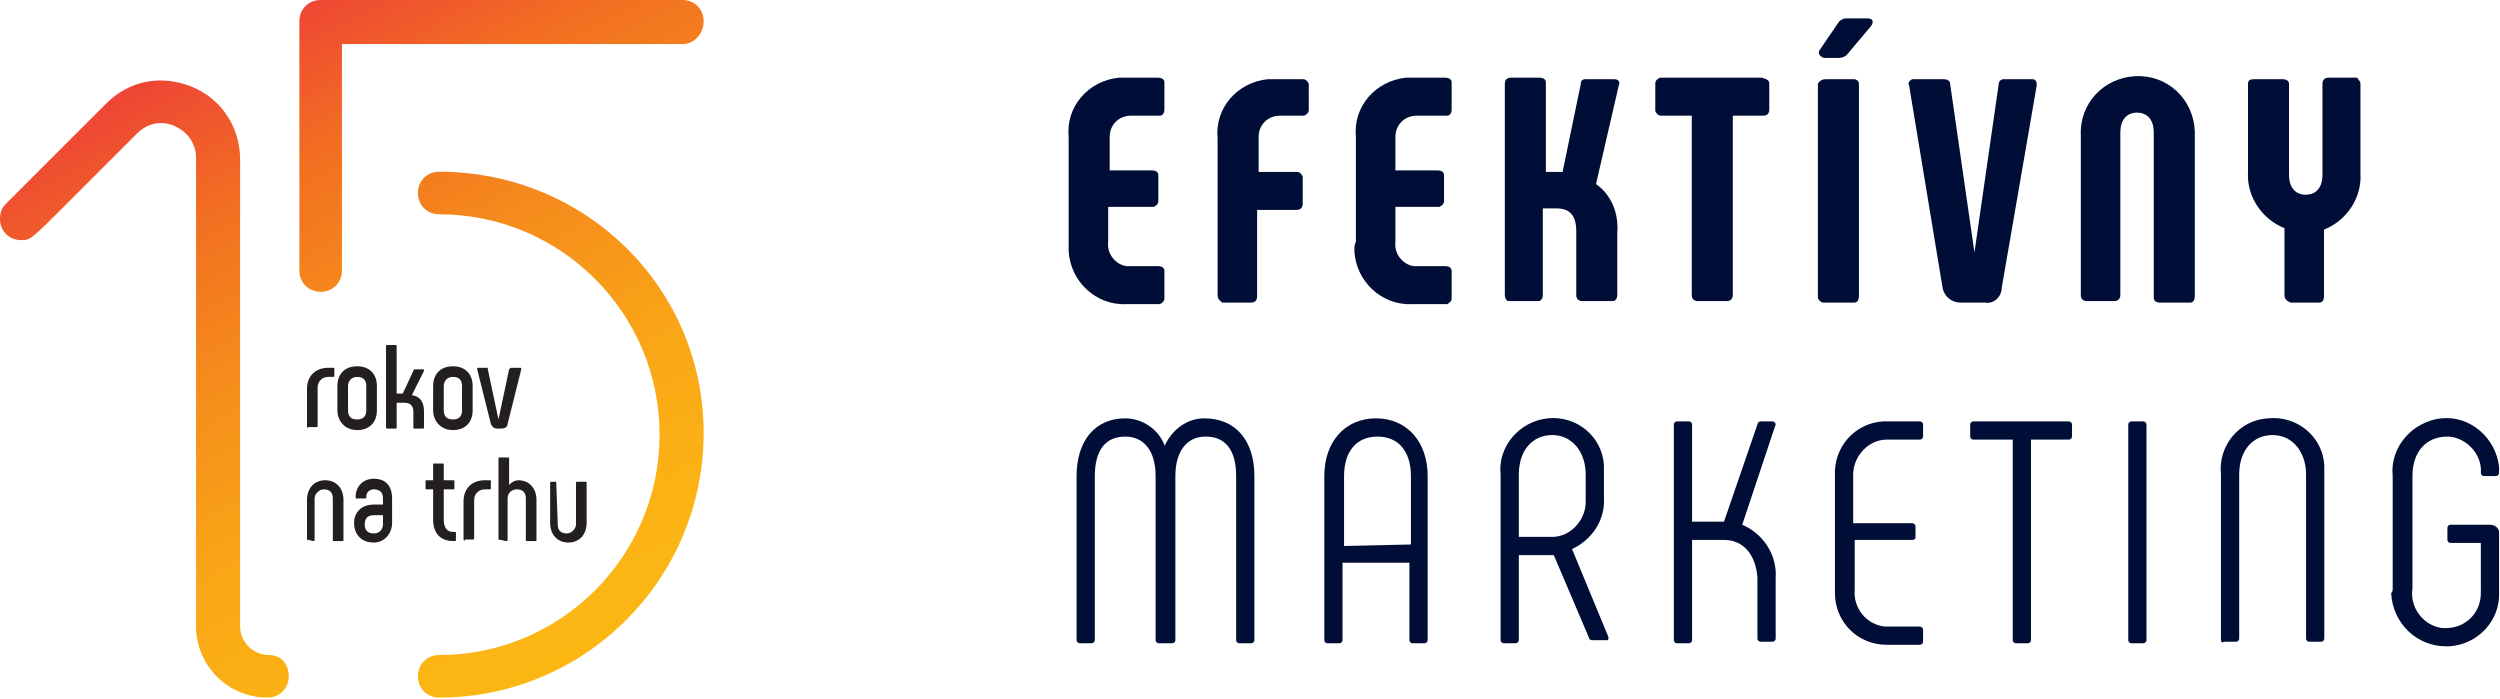 <?xml version="1.0" encoding="utf-8"?>
<!-- Generator: Adobe Illustrator 26.3.1, SVG Export Plug-In . SVG Version: 6.00 Build 0)  -->
<svg version="1.1" id="Layer_1" xmlns="http://www.w3.org/2000/svg" xmlns:xlink="http://www.w3.org/1999/xlink" x="0px" y="0px"
	 width="164.5px" height="46px" viewBox="0 0 164.5 46" style="enable-background:new 0 0 164.5 46;" xml:space="preserve">
<style type="text/css">
	.st0{fill:#000E37;}
	.st1{fill:#231F20;}
	.st2{fill:url(#SVGID_1_);}
</style>
<g transform="translate(-71 -17)">
	<g transform="translate(141.318 18.212)">
		<path class="st0" d="M0,14.7V7.8c-0.2-2,1.3-3.7,3.3-3.9c0.1,0,0.3,0,0.4,0h2.2c0.2,0,0.4,0.1,0.4,0.3c0,0,0,0,0,0.1V6
			c0,0.2-0.1,0.4-0.3,0.4c0,0,0,0-0.1,0H4.1C3.3,6.4,2.7,7,2.7,7.8c0,0.1,0,0.1,0,0.2v2h2.8c0.2,0,0.4,0.1,0.4,0.3c0,0,0,0,0,0.1V12
			c0,0.2-0.1,0.3-0.3,0.4H5.5H2.6v2.3c-0.1,0.8,0.5,1.5,1.2,1.6c0.1,0,0.1,0,0.2,0h1.9c0.2,0,0.4,0.1,0.4,0.3c0,0,0,0,0,0.1v1.7
			c0,0.2-0.1,0.3-0.3,0.4c0,0,0,0-0.1,0H3.8c-2,0.1-3.7-1.5-3.8-3.5C0,15,0,14.9,0,14.7z"/>
		<path class="st0" d="M9.8,18.2V7.9c-0.2-2,1.3-3.7,3.3-3.9c0.1,0,0.3,0,0.4,0h1.9c0.2,0,0.3,0.1,0.4,0.3c0,0,0,0,0,0.1V6
			c0,0.2-0.1,0.3-0.3,0.4h-0.1h-1.5c-0.8,0-1.4,0.6-1.4,1.4c0,0.1,0,0.1,0,0.2v2.1H15c0.2,0,0.3,0.1,0.4,0.3c0,0,0,0,0,0.1v1.7
			c0,0.2-0.1,0.4-0.4,0.4h-2.6v5.7c0,0.2-0.1,0.4-0.4,0.4h-1.9C10,18.6,9.8,18.5,9.8,18.2L9.8,18.2z"/>
		<path class="st0" d="M18.9,14.7V7.8c-0.2-2,1.3-3.7,3.3-3.9c0.1,0,0.3,0,0.4,0h2.2c0.2,0,0.4,0.1,0.4,0.3c0,0,0,0,0,0.1V6
			c0,0.2-0.1,0.4-0.3,0.4c0,0,0,0-0.1,0h-1.9c-0.8,0-1.4,0.6-1.4,1.4c0,0.1,0,0.1,0,0.2v2h2.8c0.2,0,0.4,0.1,0.4,0.3c0,0,0,0,0,0.1
			V12c0,0.2-0.1,0.3-0.3,0.4h-0.1h-2.8v2.3c-0.1,0.8,0.5,1.5,1.2,1.6c0.1,0,0.1,0,0.2,0h1.9c0.2,0,0.4,0.1,0.4,0.3c0,0,0,0,0,0.1
			v1.7c0,0.2-0.1,0.3-0.3,0.4c0,0,0,0-0.1,0h-2.2c-2,0.1-3.7-1.5-3.8-3.5C18.8,15,18.8,14.9,18.9,14.7z"/>
		<path class="st0" d="M28.7,18.2V4.3c0-0.2,0.1-0.4,0.4-0.4H31c0.2,0,0.4,0.1,0.4,0.3c0,0,0,0,0,0.1v5.8h1.1l1.2-5.8
			C33.7,4.1,33.8,4,34,4h1.9c0.3,0,0.4,0.2,0.3,0.4l-1.5,6.5c1,0.7,1.5,1.9,1.4,3.2v4.1c0,0.2-0.1,0.4-0.3,0.4c0,0,0,0-0.1,0h-1.9
			c-0.2,0-0.4-0.1-0.4-0.4V14c0-1-0.4-1.5-1.3-1.5h-0.9v5.7c0,0.2-0.1,0.4-0.3,0.4c0,0,0,0-0.1,0h-1.9
			C28.9,18.6,28.7,18.5,28.7,18.2L28.7,18.2z"/>
		<path class="st0" d="M46.1,4.3V6c0,0.2-0.1,0.4-0.4,0.4h-2v11.8c0,0.2-0.1,0.4-0.4,0.4h-1.9c-0.2,0-0.4-0.1-0.4-0.4V6.4h-2
			c-0.2,0-0.3-0.1-0.4-0.3V6V4.3c0-0.2,0.1-0.3,0.3-0.4c0,0,0,0,0.1,0h6.6C46,4,46.1,4.1,46.1,4.3z"/>
		<path class="st0" d="M49.4,2.1l1.3-1.9C50.8,0.1,51,0,51.1,0h1.5c0.3,0,0.4,0.2,0.2,0.5l-1.6,1.9c-0.1,0.1-0.3,0.2-0.5,0.2h-1
			C49.4,2.5,49.3,2.3,49.4,2.1z M49.8,4h1.9C51.8,4,52,4.1,52,4.3c0,0,0,0,0,0.1v13.9c0,0.2-0.1,0.4-0.3,0.4c0,0,0,0-0.1,0h-1.9
			c-0.2,0-0.3-0.1-0.4-0.3v-0.1v-14C49.4,4.1,49.6,4,49.8,4z"/>
		<path class="st0" d="M63.7,4.4l-2.3,13.3c0,0.6-0.5,1.1-1.1,1l0,0h-1.6c-0.6,0-1.1-0.4-1.2-1L55.3,4.4c-0.1-0.1,0-0.3,0.2-0.4h0.1
			h2C57.8,4,58,4.1,58,4.3l0,0l1.6,11.1l1.6-11.1c0-0.2,0.2-0.3,0.3-0.3l0,0h1.9C63.6,4,63.7,4.1,63.7,4.4z"/>
		<path class="st0" d="M66.6,18.2V7.7c-0.1-2.1,1.5-3.8,3.6-3.9c2.1-0.1,3.8,1.5,3.9,3.6c0,0.1,0,0.2,0,0.4v10.5
			c0,0.2-0.1,0.4-0.3,0.4c0,0,0,0-0.1,0h-1.9c-0.2,0-0.4-0.1-0.4-0.3c0,0,0,0,0-0.1V7.5c0-0.8-0.4-1.3-1.1-1.3s-1.1,0.5-1.1,1.3
			v10.7c0,0.2-0.1,0.4-0.4,0.4H67C66.8,18.6,66.6,18.5,66.6,18.2C66.6,18.3,66.6,18.2,66.6,18.2z"/>
		<path class="st0" d="M80,18.2v-4.4c-1.5-0.6-2.5-2.1-2.4-3.7V4.3C77.6,4.1,77.7,4,78,4h1.9c0.2,0,0.4,0.1,0.4,0.3c0,0,0,0,0,0.1
			v5.9c0,0.8,0.4,1.3,1.1,1.3s1.1-0.5,1.1-1.3v-6c0-0.2,0.1-0.4,0.4-0.4h1.9C84.8,4,85,4.1,85,4.3c0,0,0,0,0,0.1v5.8
			c0.1,1.6-0.9,3.1-2.4,3.7v4.4c0,0.2-0.1,0.4-0.3,0.4c0,0,0,0-0.1,0h-1.8C80.2,18.6,80,18.5,80,18.2C80,18.3,80,18.2,80,18.2z"/>
		<g transform="translate(0.521 26.315)">
			<path class="st0" d="M11.7,3.8v10.8c0,0.1-0.1,0.2-0.2,0.2l0,0h-0.8c-0.1,0-0.2-0.1-0.2-0.2l0,0V3.8c0-1.7-0.7-2.6-2-2.6
				c-1.2,0-2,0.9-2,2.6v10.8c0,0.1-0.1,0.2-0.2,0.2l0,0H5.4c-0.1,0-0.2-0.1-0.2-0.2l0,0V3.8c0-1.7-0.8-2.6-2-2.6c-1.3,0-2,0.9-2,2.6
				v10.8c0,0.1-0.1,0.2-0.2,0.2l0,0H0.2c-0.1,0-0.2-0.1-0.2-0.2l0,0V3.8C0,1.5,1.2,0,3.2,0c1.1,0,2.2,0.7,2.6,1.8
				C6.3,0.7,7.3,0,8.4,0C10.5,0,11.7,1.5,11.7,3.8z"/>
			<path class="st0" d="M16.3,14.6V3.8c0-2.3,1.4-3.8,3.4-3.8s3.4,1.5,3.4,3.8v10.8c0,0.1-0.1,0.2-0.2,0.2l0,0h-0.8
				c-0.1,0-0.2-0.1-0.2-0.2l0,0V9.5h-4.4v5.1c0,0.1-0.1,0.2-0.2,0.2l0,0h-0.8C16.4,14.8,16.3,14.7,16.3,14.6L16.3,14.6z M22,8.3V3.8
				c0-1.6-0.8-2.6-2.2-2.6s-2.2,1-2.2,2.6v4.6L22,8.3L22,8.3z"/>
			<path class="st0" d="M27.9,14.6V3.7C27.7,1.9,29.1,0.2,31,0c1.9-0.2,3.6,1.2,3.7,3.1c0,0.2,0,0.4,0,0.6v1.5
				c0.1,1.5-0.8,2.8-2.1,3.4l2.4,5.8c0,0.1,0,0.2-0.1,0.2h-0.1h-0.9c-0.1,0-0.2-0.1-0.2-0.2L31.4,9h-2.3v5.6c0,0.1-0.1,0.2-0.2,0.2
				l0,0h-0.8C28,14.8,27.9,14.7,27.9,14.6L27.9,14.6z M31.3,7.8c1.2,0,2.2-1.1,2.2-2.3c0-0.1,0-0.1,0-0.2V3.7c0-1.5-0.9-2.6-2.2-2.6
				s-2.2,1-2.2,2.6v4.1H31.3z"/>
			<path class="st0" d="M39.3,14.6V0.4c0-0.1,0.1-0.2,0.2-0.2l0,0h0.8c0.1,0,0.2,0.1,0.2,0.2l0,0v6.4h2.1l2.2-6.4
				c0-0.1,0.1-0.2,0.2-0.2h0.8c0.1,0,0.2,0.1,0.2,0.2L43.8,7c1.4,0.6,2.3,2,2.2,3.5v4c0,0.1-0.1,0.2-0.2,0.2l0,0H45
				c-0.1,0-0.2-0.1-0.2-0.2l0,0v-4C44.7,9,43.9,8,42.6,8h-2.1v6.6c0,0.1-0.1,0.2-0.2,0.2l0,0h-0.8C39.4,14.8,39.3,14.7,39.3,14.6
				L39.3,14.6z"/>
			<path class="st0" d="M49.9,11.3V3.8c-0.1-1.9,1.3-3.5,3.2-3.6c0.1,0,0.1,0,0.2,0h2.2c0.1,0,0.2,0.1,0.2,0.2l0,0v0.8
				c0,0.1-0.1,0.2-0.2,0.2l0,0h-2.2c-1.2,0-2.2,1.1-2.2,2.3v0.1v3.1H55c0.1,0,0.2,0.1,0.2,0.2l0,0v0.8c0,0-0.1,0.1-0.2,0.1l0,0h-3.8
				v3.3c-0.1,1.2,0.8,2.3,2,2.4h0.1h2.2c0.1,0,0.2,0.1,0.2,0.2l0,0v0.8c0,0.1-0.1,0.2-0.2,0.2l0,0h-2.2c-1.9,0-3.4-1.5-3.4-3.4
				C49.9,11.4,49.9,11.3,49.9,11.3z"/>
			<path class="st0" d="M65.5,0.4v0.8c0,0.1-0.1,0.2-0.2,0.2l0,0h-2.5v13.2c0,0.1-0.1,0.2-0.2,0.2l0,0h-0.8c-0.1,0-0.2-0.1-0.2-0.2
				l0,0V1.4H59c-0.1,0-0.2-0.1-0.2-0.2l0,0V0.4c0-0.1,0.1-0.2,0.2-0.2l0,0h6.3C65.4,0.2,65.5,0.3,65.5,0.4L65.5,0.4z"/>
			<path class="st0" d="M69.4,0.2h0.8c0.1,0,0.2,0.1,0.2,0.2l0,0v14.2c0,0.1-0.1,0.2-0.2,0.2l0,0h-0.8c-0.1,0-0.2-0.1-0.2-0.2l0,0
				V0.4C69.2,0.3,69.3,0.2,69.4,0.2L69.4,0.2z"/>
			<path class="st0" d="M75.3,14.6V3.7c-0.2-1.9,1.2-3.6,3.1-3.7c1.9-0.2,3.6,1.2,3.7,3.1c0,0.2,0,0.4,0,0.6v10.8
				c0,0.1-0.1,0.2-0.2,0.2l0,0h-0.8c-0.1,0-0.2-0.1-0.2-0.2l0,0V3.7c0-1.5-0.9-2.6-2.2-2.6s-2.2,1-2.2,2.6v10.8
				c0,0.1-0.1,0.2-0.2,0.2l0,0h-0.8C75.4,14.8,75.3,14.7,75.3,14.6L75.3,14.6z"/>
			<path class="st0" d="M86.6,11.2V3.8c-0.2-1.9,1.3-3.6,3.2-3.8s3.6,1.3,3.8,3.2c0,0.1,0,0.2,0,0.4c0,0.1-0.1,0.2-0.2,0.2l0,0h-0.8
				c-0.1,0-0.2-0.1-0.2-0.2l0,0c0.1-1.2-0.9-2.3-2.1-2.4h-0.1c-1.4,0-2.3,1-2.3,2.6v7.4c-0.2,1.3,0.8,2.5,2,2.6c0.1,0,0.2,0,0.2,0
				c1.3,0,2.3-1,2.3-2.3c0-0.1,0-0.1,0-0.2V8.2h-2c-0.1,0-0.2-0.1-0.2-0.2l0,0V7.2c0-0.1,0.1-0.2,0.2-0.2l0,0H93
				c0.3,0,0.6,0.2,0.6,0.5v0.1v3.8c0.1,1.9-1.4,3.5-3.3,3.6c-0.1,0-0.1,0-0.2,0c-1.9,0-3.5-1.5-3.6-3.5
				C86.6,11.4,86.6,11.3,86.6,11.2z"/>
		</g>
	</g>
	<g>
		<g>
			<path class="st1" d="M91.2,45.1v-2.5c0-0.9,0.6-1.4,1.4-1.4h0.3c0.1,0,0.1,0,0.1,0.1v0.4c0,0.1,0,0.1-0.1,0.1h-0.3
				c-0.4,0-0.7,0.3-0.7,0.7V45c0,0.1,0,0.1-0.1,0.1h-0.5C91.3,45.2,91.2,45.1,91.2,45.1z"/>
			<path class="st1" d="M93.2,44v-1.6c0-0.8,0.5-1.3,1.3-1.3s1.3,0.5,1.3,1.3V44c0,0.8-0.5,1.3-1.3,1.3S93.2,44.7,93.2,44z M95.1,44
				v-1.6c0-0.4-0.2-0.6-0.6-0.6s-0.6,0.3-0.6,0.6V44c0,0.4,0.2,0.6,0.6,0.6S95.1,44.4,95.1,44z"/>
			<path class="st1" d="M98.9,44.1v1c0,0.1,0,0.1-0.1,0.1h-0.5c-0.1,0-0.1,0-0.1-0.1v-1c0-0.4-0.2-0.6-0.6-0.6h-0.5v1.6
				c0,0.1,0,0.1-0.1,0.1h-0.5c-0.1,0-0.1,0-0.1-0.1v-5.3c0-0.1,0-0.1,0.1-0.1H97c0.1,0,0.1,0,0.1,0.1v3.1h0.4l0.7-1.5
				c0-0.1,0.1-0.1,0.1-0.1h0.5c0.1,0,0.1,0,0.1,0.1L98.1,43C98.7,43.1,98.9,43.5,98.9,44.1z"/>
			<path class="st1" d="M99.5,44v-1.6c0-0.8,0.5-1.3,1.3-1.3s1.3,0.5,1.3,1.3V44c0,0.8-0.5,1.3-1.3,1.3S99.5,44.7,99.5,44z
				 M101.4,44v-1.6c0-0.4-0.2-0.6-0.6-0.6s-0.6,0.3-0.6,0.6V44c0,0.4,0.2,0.6,0.6,0.6S101.4,44.4,101.4,44z"/>
			<path class="st1" d="M104.7,41.2h0.5c0.1,0,0.1,0,0.1,0.1l-0.9,3.6c0,0.2-0.2,0.3-0.4,0.3h-0.3c-0.2,0-0.3-0.1-0.4-0.3l-0.9-3.6
				c0-0.1,0-0.1,0.1-0.1h0.5c0.1,0,0.1,0,0.1,0.1l0.7,3.3l0.7-3.3C104.6,41.2,104.6,41.2,104.7,41.2z"/>
		</g>
		<g>
			<path class="st1" d="M91.2,52.5v-2.6c0-0.8,0.5-1.3,1.2-1.3s1.2,0.5,1.2,1.3v2.6c0,0.1,0,0.1-0.1,0.1H93c-0.1,0-0.1,0-0.1-0.1
				v-2.7c0-0.4-0.2-0.6-0.6-0.6c-0.3,0-0.6,0.3-0.6,0.6v2.7c0,0.1,0,0.1-0.1,0.1L91.2,52.5C91.3,52.6,91.2,52.6,91.2,52.5z"/>
			<path class="st1" d="M94.3,51.4c0-0.7,0.5-1.2,1.3-1.2h0.6v-0.4c0-0.4-0.2-0.6-0.6-0.6c-0.3,0-0.5,0.2-0.5,0.5
				c0,0.1,0,0.1-0.1,0.1h-0.5c-0.1,0-0.1,0-0.1-0.1c0-0.7,0.5-1.2,1.2-1.2c0.8,0,1.2,0.5,1.2,1.3v1.6c0,0.7-0.5,1.3-1.2,1.3
				C94.8,52.7,94.3,52.2,94.3,51.4z M96.2,51.5v-0.6h-0.6c-0.4,0-0.6,0.2-0.6,0.6c0,0.4,0.2,0.6,0.6,0.6S96.2,51.8,96.2,51.5z"/>
			<path class="st1" d="M101,52.1v0.4c0,0.1,0,0.1-0.1,0.1h-0.1c-0.8,0-1.3-0.5-1.3-1.4v-2h-0.4c-0.1,0-0.1,0-0.1-0.1v-0.4
				c0-0.1,0-0.1,0.1-0.1h0.4v-1c0-0.1,0-0.1,0.1-0.1h0.5c0.1,0,0.1,0,0.1,0.1v1h0.6c0.1,0,0.1,0,0.1,0.1v0.4c0,0.1,0,0.1-0.1,0.1
				h-0.6v2c0,0.5,0.2,0.8,0.6,0.8h0.1C101,52,101,52,101,52.1z"/>
			<path class="st1" d="M101.5,52.5V50c0-0.9,0.6-1.4,1.4-1.4h0.3c0.1,0,0.1,0,0.1,0.1v0.4c0,0.1,0,0.1-0.1,0.1h-0.3
				c-0.4,0-0.7,0.3-0.7,0.7v2.5c0,0.1,0,0.1-0.1,0.1h-0.5C101.6,52.6,101.5,52.6,101.5,52.5z"/>
			<path class="st1" d="M103.8,52.5v-5.3c0-0.1,0-0.1,0.1-0.1h0.5c0.1,0,0.1,0,0.1,0.1v1.7c0.2-0.2,0.4-0.3,0.6-0.3
				c0.7,0,1.2,0.5,1.2,1.3v2.6c0,0.1,0,0.1-0.1,0.1h-0.5c-0.1,0-0.1,0-0.1-0.1v-2.7c0-0.4-0.2-0.6-0.6-0.6c-0.3,0-0.6,0.2-0.6,0.6
				v2.7c0,0.1,0,0.1-0.1,0.1L103.8,52.5C103.8,52.6,103.8,52.6,103.8,52.5z"/>
			<path class="st1" d="M107.6,48.7C107.7,48.7,107.7,48.7,107.6,48.7l0.1,2.8c0,0.4,0.2,0.6,0.6,0.6c0.3,0,0.6-0.3,0.6-0.6v-2.7
				c0-0.1,0-0.1,0.1-0.1h0.5c0.1,0,0.1,0,0.1,0.1v2.6c0,0.8-0.5,1.3-1.2,1.3s-1.2-0.5-1.2-1.3v-2.6c0-0.1,0-0.1,0.1-0.1H107.6z"/>
		</g>
		
			<linearGradient id="SVGID_1_" gradientUnits="userSpaceOnUse" x1="183.363" y1="2.374" x2="159.931" y2="45.814" gradientTransform="matrix(1 0 0 -1 -71 62.89)">
			<stop  offset="0" style="stop-color:#FCB813"/>
			<stop  offset="0.169" style="stop-color:#FBB314"/>
			<stop  offset="0.368" style="stop-color:#F9A517"/>
			<stop  offset="0.581" style="stop-color:#F68D1B"/>
			<stop  offset="0.788" style="stop-color:#F26F21"/>
			<stop  offset="1" style="stop-color:#EE4237"/>
		</linearGradient>
		<path class="st2" d="M115.9,19.9H93.5v14.9c0,0.8-0.6,1.4-1.4,1.4s-1.4-0.6-1.4-1.4V18.4c0-0.8,0.6-1.4,1.4-1.4h23.8
			c0.8,0,1.4,0.6,1.4,1.4S116.7,19.9,115.9,19.9z M88.7,60.1c-1,0-1.9-0.8-1.9-1.9V27.5c0-2.1-1.2-4-3.2-4.8s-4.1-0.4-5.6,1.1
			c-5.2,5.2-6.4,6.4-6.6,6.6c-0.3,0.3-0.4,0.6-0.4,1c0,0.8,0.6,1.4,1.4,1.4c0.6,0,0.6,0,3.1-2.5l4.5-4.5c0.7-0.7,1.6-0.9,2.5-0.5
			s1.4,1.2,1.4,2.1v30.8c0,2.6,2.1,4.7,4.7,4.7c0.8,0,1.4-0.6,1.4-1.4S89.5,60.1,88.7,60.1z M99.9,28.3c-0.8,0-1.4,0.6-1.4,1.4
			s0.6,1.4,1.4,1.4c8,0,14.5,6.5,14.5,14.5s-6.5,14.5-14.5,14.5c-0.8,0-1.4,0.6-1.4,1.4s0.6,1.4,1.4,1.4c9.6,0,17.4-7.8,17.4-17.4
			S109.5,28.3,99.9,28.3z"/>
	</g>
</g>
</svg>
